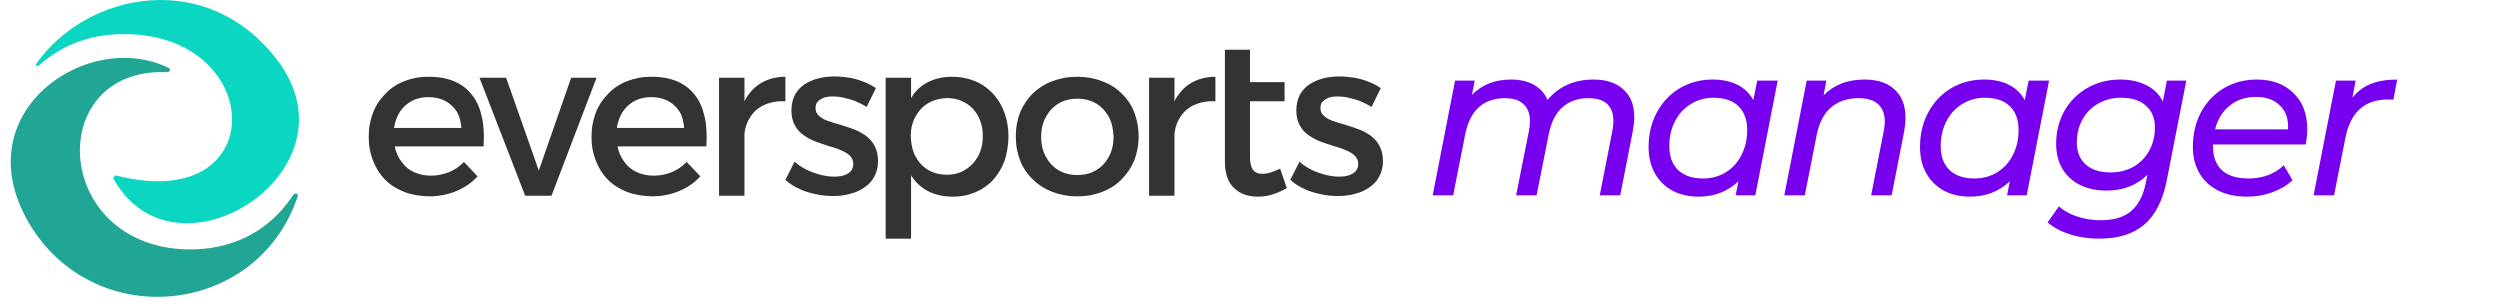 <svg xmlns="http://www.w3.org/2000/svg" width="203" height="25" viewBox="0 0 203 25" fill="none"><g clip-path="url(#clip0_10704_1294)"><path d="M108.766 6.207C108.302 6.207 107.864 6.258 107.452 6.362C107.04 6.465 106.653 6.646 106.318 6.852C105.983 7.085 105.725 7.369 105.545 7.705C105.365 8.066 105.262 8.479 105.262 8.97C105.262 9.461 105.365 9.874 105.545 10.184C105.725 10.52 105.957 10.778 106.267 10.985C106.576 11.191 106.885 11.372 107.246 11.501C107.607 11.63 107.967 11.759 108.302 11.863C108.663 11.966 108.998 12.069 109.282 12.198C109.591 12.328 109.823 12.457 110.003 12.637C110.183 12.818 110.287 13.025 110.287 13.309C110.287 13.541 110.209 13.748 110.08 13.903C109.951 14.058 109.745 14.161 109.514 14.239C109.282 14.316 109.024 14.342 108.715 14.342C108.354 14.342 107.993 14.29 107.607 14.187C107.22 14.084 106.834 13.955 106.473 13.774C106.112 13.593 105.803 13.386 105.519 13.128L104.772 14.6C105.081 14.884 105.468 15.143 105.88 15.323C106.292 15.53 106.73 15.659 107.22 15.762C107.684 15.866 108.148 15.918 108.637 15.918C109.127 15.918 109.591 15.866 110.029 15.737C110.467 15.633 110.854 15.453 111.188 15.22C111.523 14.988 111.807 14.704 111.987 14.342C112.193 13.98 112.297 13.567 112.297 13.077C112.297 12.586 112.194 12.173 112.013 11.837C111.833 11.501 111.601 11.243 111.291 11.01C110.982 10.804 110.673 10.623 110.312 10.494C109.951 10.365 109.591 10.236 109.23 10.132C108.869 10.029 108.534 9.926 108.225 9.822C107.916 9.719 107.684 9.564 107.503 9.409C107.323 9.254 107.22 9.048 107.22 8.789C107.22 8.557 107.272 8.376 107.4 8.247C107.529 8.118 107.684 8.014 107.89 7.937C108.096 7.86 108.328 7.834 108.611 7.834C108.895 7.834 109.204 7.86 109.514 7.937C109.823 8.014 110.158 8.092 110.467 8.221C110.776 8.35 111.085 8.505 111.369 8.686L112.116 7.162C111.833 6.956 111.498 6.775 111.137 6.646C110.776 6.491 110.39 6.387 109.977 6.31C109.565 6.258 109.153 6.207 108.766 6.207Z" fill="#333333"></path><path d="M103.947 13.696C103.664 13.825 103.406 13.929 103.174 14.006C102.942 14.084 102.711 14.11 102.504 14.11C102.298 14.11 102.092 14.084 101.963 13.98C101.809 13.903 101.706 13.774 101.628 13.567C101.551 13.386 101.499 13.128 101.499 12.792V8.221H104.308V6.671H101.499V4.037H99.463C99.463 8.066 99.463 7.963 99.463 13.18C99.463 13.671 99.541 14.084 99.67 14.445C99.799 14.807 100.005 15.091 100.262 15.323C100.52 15.556 100.804 15.711 101.113 15.814C101.422 15.918 101.783 15.969 102.144 15.969C102.556 15.969 102.942 15.918 103.329 15.788C103.715 15.659 104.102 15.504 104.489 15.272L103.947 13.696Z" fill="#333333"></path><path d="M95.366 6.31H93.305V15.892H95.366V10.881C95.418 10.339 95.598 9.848 95.882 9.435C96.165 9.022 96.526 8.712 97.016 8.505C97.479 8.299 98.046 8.195 98.691 8.221V6.232C97.943 6.232 97.273 6.413 96.706 6.749C96.139 7.085 95.701 7.575 95.366 8.221V6.31Z" fill="#333333"></path><path d="M87.481 8.014C88.048 8.014 88.563 8.144 89.001 8.402C89.439 8.66 89.775 9.022 90.032 9.487C90.29 9.951 90.393 10.494 90.419 11.114C90.419 11.733 90.29 12.276 90.032 12.741C89.775 13.206 89.439 13.567 89.001 13.825C88.563 14.084 88.074 14.213 87.481 14.213C86.914 14.213 86.399 14.084 85.961 13.825C85.523 13.567 85.188 13.206 84.93 12.741C84.672 12.276 84.543 11.733 84.543 11.114C84.543 10.494 84.672 9.951 84.93 9.487C85.188 9.022 85.523 8.66 85.961 8.402C86.399 8.144 86.888 8.014 87.481 8.014ZM87.481 6.232C86.734 6.232 86.064 6.361 85.445 6.594C84.827 6.826 84.311 7.162 83.873 7.575C83.435 8.014 83.1 8.505 82.843 9.099C82.611 9.693 82.482 10.365 82.482 11.088C82.482 11.811 82.611 12.457 82.843 13.051C83.075 13.645 83.435 14.161 83.873 14.574C84.311 15.014 84.853 15.349 85.445 15.582C86.064 15.814 86.734 15.943 87.481 15.943C88.228 15.943 88.898 15.814 89.491 15.582C90.109 15.349 90.625 15.014 91.063 14.574C91.501 14.135 91.836 13.645 92.094 13.051C92.326 12.457 92.455 11.811 92.455 11.088C92.455 10.365 92.326 9.693 92.094 9.099C91.862 8.505 91.501 7.989 91.063 7.575C90.625 7.136 90.109 6.826 89.491 6.594C88.898 6.361 88.203 6.232 87.481 6.232Z" fill="#333333"></path><path d="M76.89 14.187C76.323 14.187 75.808 14.058 75.37 13.8C74.932 13.541 74.597 13.18 74.339 12.689C74.081 12.224 73.978 11.682 73.952 11.062C73.952 10.468 74.081 9.926 74.339 9.461C74.597 8.996 74.932 8.634 75.37 8.376C75.808 8.118 76.297 7.989 76.89 7.963C77.328 7.963 77.715 8.04 78.075 8.195C78.436 8.35 78.745 8.557 79.003 8.841C79.261 9.125 79.467 9.435 79.596 9.822C79.75 10.21 79.802 10.623 79.802 11.062C79.802 11.682 79.673 12.224 79.415 12.689C79.158 13.154 78.823 13.515 78.385 13.774C77.972 14.058 77.457 14.187 76.89 14.187ZM77.302 6.232C76.555 6.232 75.911 6.387 75.344 6.671C74.777 6.956 74.313 7.395 73.978 7.963V6.31H71.917V19.378H73.978V14.239C74.339 14.807 74.777 15.22 75.37 15.53C75.936 15.814 76.607 15.969 77.354 15.969C78.05 15.969 78.668 15.84 79.209 15.607C79.75 15.375 80.24 15.039 80.626 14.626C81.013 14.187 81.322 13.696 81.554 13.102C81.76 12.508 81.863 11.863 81.889 11.139C81.889 10.416 81.786 9.745 81.554 9.151C81.348 8.557 81.039 8.04 80.626 7.601C80.214 7.162 79.75 6.826 79.183 6.594C78.617 6.361 77.998 6.232 77.302 6.232Z" fill="#333333"></path><path d="M67.768 6.207C67.304 6.207 66.866 6.258 66.454 6.362C66.041 6.465 65.655 6.646 65.32 6.852C64.985 7.085 64.727 7.369 64.547 7.705C64.366 8.066 64.263 8.479 64.263 8.97C64.263 9.461 64.366 9.874 64.547 10.184C64.727 10.52 64.959 10.778 65.268 10.985C65.552 11.191 65.887 11.372 66.248 11.501C66.608 11.63 66.969 11.759 67.304 11.863C67.665 11.966 68 12.069 68.283 12.198C68.592 12.328 68.824 12.457 69.005 12.637C69.185 12.818 69.288 13.025 69.288 13.309C69.288 13.541 69.211 13.748 69.082 13.903C68.953 14.058 68.747 14.161 68.515 14.239C68.283 14.316 68.025 14.342 67.716 14.342C67.356 14.342 66.995 14.29 66.608 14.187C66.222 14.084 65.835 13.955 65.474 13.774C65.114 13.593 64.804 13.386 64.521 13.128L63.774 14.6C64.083 14.884 64.469 15.143 64.882 15.323C65.294 15.53 65.732 15.659 66.222 15.762C66.686 15.866 67.149 15.918 67.639 15.918C68.129 15.918 68.592 15.866 69.03 15.737C69.469 15.633 69.855 15.453 70.19 15.22C70.525 14.988 70.808 14.704 70.989 14.342C71.195 13.98 71.298 13.567 71.298 13.077C71.298 12.586 71.195 12.173 71.015 11.837C70.834 11.501 70.602 11.243 70.293 11.01C69.984 10.804 69.675 10.623 69.314 10.494C68.953 10.365 68.592 10.236 68.232 10.132C67.871 10.029 67.536 9.926 67.227 9.822C66.917 9.719 66.686 9.564 66.505 9.409C66.325 9.254 66.222 9.048 66.222 8.789C66.222 8.557 66.273 8.376 66.402 8.247C66.531 8.118 66.686 8.014 66.892 7.937C67.098 7.86 67.33 7.834 67.613 7.834C67.897 7.834 68.206 7.86 68.515 7.937C68.824 8.014 69.159 8.092 69.469 8.221C69.778 8.35 70.087 8.505 70.37 8.686L71.118 7.162C70.834 6.956 70.499 6.775 70.139 6.646C69.778 6.491 69.391 6.387 68.979 6.31C68.592 6.258 68.18 6.207 67.768 6.207Z" fill="#333333"></path><path d="M60.45 6.31H58.388V15.892H60.45V10.881C60.501 10.339 60.681 9.848 60.965 9.435C61.248 9.022 61.609 8.712 62.099 8.505C62.562 8.299 63.13 8.195 63.774 8.221V6.232C63.026 6.232 62.356 6.413 61.789 6.749C61.222 7.085 60.785 7.575 60.45 8.221V6.31Z" fill="#333333"></path><path d="M50.09 10.365C50.168 9.848 50.348 9.409 50.58 9.047C50.838 8.686 51.147 8.402 51.533 8.195C51.92 7.989 52.384 7.885 52.873 7.885C53.389 7.885 53.853 7.989 54.239 8.195C54.626 8.402 54.935 8.686 55.167 9.047C55.399 9.409 55.502 9.848 55.553 10.39H50.09V10.365ZM52.873 6.232C52.152 6.232 51.508 6.361 50.915 6.594C50.322 6.826 49.807 7.162 49.395 7.601C48.957 8.04 48.621 8.531 48.39 9.125C48.158 9.719 48.029 10.39 48.029 11.114C48.029 11.837 48.158 12.482 48.39 13.076C48.621 13.671 48.957 14.187 49.369 14.6C49.807 15.039 50.322 15.349 50.915 15.582C51.508 15.814 52.178 15.918 52.925 15.943C53.749 15.943 54.497 15.788 55.167 15.504C55.837 15.22 56.404 14.833 56.868 14.316L55.76 13.154C55.399 13.515 54.986 13.8 54.548 13.98C54.085 14.161 53.595 14.265 53.08 14.265C52.564 14.265 52.126 14.161 51.714 13.98C51.301 13.8 50.967 13.515 50.709 13.154C50.425 12.792 50.245 12.379 50.142 11.888H57.357C57.409 11.01 57.383 10.236 57.228 9.538C57.074 8.841 56.842 8.247 56.455 7.756C56.094 7.265 55.605 6.878 55.012 6.62C54.42 6.361 53.698 6.232 52.873 6.232Z" fill="#333333"></path><path d="M44.782 15.892L48.441 6.31H46.38L43.751 13.851L41.097 6.31H38.932L42.643 15.892H44.782Z" fill="#333333"></path><path d="M32.001 10.365C32.078 9.848 32.258 9.409 32.49 9.047C32.748 8.686 33.057 8.402 33.444 8.195C33.83 7.989 34.294 7.885 34.783 7.885C35.299 7.885 35.763 7.989 36.149 8.195C36.536 8.402 36.845 8.686 37.077 9.047C37.309 9.409 37.412 9.848 37.464 10.39H32.001V10.365ZM34.783 6.232C34.062 6.232 33.418 6.361 32.825 6.594C32.232 6.826 31.717 7.162 31.305 7.601C30.867 8.04 30.532 8.531 30.3 9.125C30.068 9.719 29.939 10.39 29.939 11.114C29.939 11.837 30.068 12.482 30.3 13.076C30.532 13.671 30.867 14.187 31.279 14.6C31.717 15.039 32.232 15.349 32.825 15.582C33.418 15.814 34.088 15.918 34.835 15.943C35.66 15.943 36.407 15.788 37.077 15.504C37.747 15.22 38.314 14.833 38.778 14.316L37.67 13.154C37.309 13.515 36.897 13.8 36.458 13.98C35.995 14.161 35.505 14.265 34.99 14.265C34.474 14.265 34.036 14.161 33.624 13.98C33.212 13.8 32.877 13.515 32.619 13.154C32.336 12.792 32.155 12.379 32.052 11.888H39.267C39.319 11.01 39.293 10.236 39.138 9.538C38.984 8.841 38.752 8.247 38.365 7.756C38.005 7.265 37.515 6.878 36.922 6.62C36.33 6.361 35.608 6.232 34.783 6.232Z" fill="#333333"></path><path d="M191.016 7.936C191.42 7.42 191.917 7.045 192.506 6.811C193.095 6.577 193.811 6.459 194.654 6.459L194.342 8.094C194.238 8.082 194.094 8.077 193.909 8.077C192.003 8.077 190.848 9.119 190.444 11.205L189.526 15.863H187.863L189.682 6.547H191.276L191.016 7.936Z" fill="#7700EE"></path><path d="M179.69 11.732V11.838C179.69 12.705 179.932 13.367 180.418 13.824C180.903 14.269 181.63 14.492 182.601 14.492C183.167 14.492 183.698 14.398 184.195 14.211C184.691 14.012 185.107 13.748 185.442 13.42L186.152 14.633C185.702 15.055 185.153 15.383 184.506 15.617C183.86 15.851 183.178 15.968 182.462 15.968C181.561 15.968 180.781 15.804 180.123 15.476C179.465 15.148 178.956 14.68 178.598 14.07C178.24 13.461 178.061 12.746 178.061 11.926C178.061 10.883 178.281 9.946 178.72 9.114C179.17 8.282 179.788 7.631 180.574 7.163C181.37 6.694 182.26 6.459 183.242 6.459C184.489 6.459 185.482 6.823 186.222 7.549C186.972 8.264 187.348 9.242 187.348 10.485C187.348 10.86 187.307 11.275 187.226 11.732H179.69ZM183.172 7.866C182.352 7.866 181.648 8.1 181.059 8.569C180.47 9.037 180.071 9.682 179.863 10.502H185.788C185.835 9.67 185.615 9.026 185.13 8.569C184.657 8.1 184.004 7.866 183.172 7.866Z" fill="#7700EE"></path><path d="M177.527 6.547L175.951 14.598C175.627 16.261 175.015 17.474 174.114 18.236C173.225 18.997 172.006 19.378 170.459 19.378C169.592 19.378 168.801 19.261 168.085 19.027C167.369 18.804 166.762 18.482 166.266 18.06L167.184 16.759C167.554 17.099 168.033 17.369 168.622 17.568C169.223 17.779 169.875 17.884 170.58 17.884C171.642 17.884 172.463 17.638 173.04 17.146C173.629 16.654 174.028 15.892 174.235 14.861L174.374 14.193C173.496 15.049 172.387 15.476 171.048 15.476C170.239 15.476 169.523 15.324 168.899 15.019C168.287 14.715 167.808 14.275 167.461 13.701C167.126 13.127 166.959 12.453 166.959 11.68C166.959 10.707 167.178 9.822 167.617 9.026C168.068 8.229 168.691 7.602 169.488 7.145C170.285 6.688 171.186 6.459 172.191 6.459C172.976 6.459 173.67 6.612 174.27 6.916C174.882 7.209 175.333 7.655 175.621 8.252L175.951 6.547H177.527ZM171.377 14C172.07 14 172.688 13.848 173.231 13.543C173.785 13.226 174.212 12.793 174.513 12.242C174.825 11.68 174.98 11.047 174.98 10.344C174.98 9.594 174.738 9.008 174.253 8.586C173.779 8.153 173.109 7.936 172.243 7.936C171.55 7.936 170.926 8.094 170.372 8.41C169.829 8.715 169.402 9.149 169.09 9.711C168.79 10.262 168.639 10.883 168.639 11.574C168.639 12.336 168.882 12.934 169.367 13.367C169.852 13.789 170.522 14 171.377 14Z" fill="#7700EE"></path><path d="M166.386 6.547L164.567 15.863H162.973L163.199 14.72C162.783 15.119 162.298 15.429 161.743 15.652C161.2 15.863 160.606 15.968 159.959 15.968C159.173 15.968 158.475 15.81 157.862 15.494C157.25 15.166 156.771 14.697 156.424 14.088C156.078 13.478 155.905 12.764 155.905 11.943C155.905 10.889 156.13 9.946 156.58 9.114C157.031 8.282 157.649 7.631 158.434 7.163C159.231 6.694 160.12 6.459 161.102 6.459C161.888 6.459 162.558 6.6 163.112 6.881C163.678 7.163 164.111 7.579 164.411 8.129L164.723 6.547H166.386ZM160.323 14.492C161.004 14.492 161.616 14.328 162.159 14C162.713 13.66 163.141 13.191 163.441 12.594C163.753 11.996 163.909 11.316 163.909 10.555C163.909 9.723 163.672 9.078 163.199 8.621C162.725 8.164 162.049 7.936 161.172 7.936C160.49 7.936 159.878 8.106 159.335 8.446C158.792 8.774 158.365 9.237 158.053 9.834C157.741 10.432 157.585 11.111 157.585 11.873C157.585 12.693 157.822 13.338 158.296 13.806C158.781 14.264 159.456 14.492 160.323 14.492Z" fill="#7700EE"></path><path d="M151.4 6.459C152.451 6.459 153.266 6.729 153.843 7.268C154.432 7.807 154.727 8.569 154.727 9.553C154.727 9.893 154.692 10.256 154.623 10.643L153.601 15.863H151.937L152.96 10.643C153.017 10.326 153.046 10.069 153.046 9.869C153.046 9.26 152.867 8.791 152.509 8.463C152.151 8.135 151.62 7.971 150.915 7.971C150.014 7.971 149.269 8.223 148.68 8.727C148.103 9.219 147.716 9.957 147.519 10.941L146.549 15.863H144.886L146.705 6.547H148.299L148.074 7.743C148.905 6.887 150.014 6.459 151.4 6.459Z" fill="#7700EE"></path><path d="M144.348 6.547L142.529 15.863H140.935L141.16 14.72C140.745 15.119 140.259 15.429 139.705 15.652C139.162 15.863 138.567 15.968 137.921 15.968C137.135 15.968 136.436 15.81 135.824 15.494C135.212 15.166 134.733 14.697 134.386 14.088C134.04 13.478 133.866 12.764 133.866 11.943C133.866 10.889 134.092 9.946 134.542 9.114C134.993 8.282 135.61 7.631 136.396 7.163C137.193 6.694 138.082 6.459 139.064 6.459C139.849 6.459 140.519 6.6 141.074 6.881C141.64 7.163 142.073 7.579 142.373 8.129L142.685 6.547H144.348ZM138.284 14.492C138.966 14.492 139.578 14.328 140.121 14C140.675 13.66 141.103 13.191 141.403 12.594C141.715 11.996 141.871 11.316 141.871 10.555C141.871 9.723 141.634 9.078 141.16 8.621C140.687 8.164 140.011 7.936 139.133 7.936C138.452 7.936 137.84 8.106 137.297 8.446C136.754 8.774 136.327 9.237 136.015 9.834C135.703 10.432 135.547 11.111 135.547 11.873C135.547 12.693 135.784 13.338 136.257 13.806C136.742 14.264 137.418 14.492 138.284 14.492Z" fill="#7700EE"></path><path d="M129.397 6.459C130.437 6.459 131.245 6.729 131.823 7.268C132.412 7.795 132.706 8.551 132.706 9.535C132.706 9.805 132.666 10.174 132.585 10.643L131.563 15.863H129.899L130.922 10.643C130.979 10.315 131.008 10.045 131.008 9.834C131.008 9.225 130.841 8.762 130.506 8.446C130.171 8.129 129.663 7.971 128.981 7.971C128.127 7.971 127.422 8.217 126.868 8.709C126.325 9.19 125.955 9.916 125.759 10.889L124.771 15.863H123.108L124.147 10.643C124.205 10.326 124.234 10.063 124.234 9.852C124.234 9.242 124.061 8.78 123.714 8.463C123.379 8.135 122.871 7.971 122.19 7.971C121.335 7.971 120.63 8.217 120.076 8.709C119.533 9.201 119.164 9.946 118.967 10.941L117.997 15.863H116.334L118.153 6.547H119.747L119.522 7.707C120.33 6.875 121.393 6.459 122.709 6.459C123.426 6.459 124.038 6.6 124.546 6.881C125.054 7.163 125.424 7.573 125.655 8.112C126.59 7.01 127.838 6.459 129.397 6.459Z" fill="#7700EE"></path><path d="M23.798 15.848C23.877 15.728 24 15.695 24.093 15.731C24.138 15.748 24.165 15.777 24.177 15.806C24.188 15.829 24.195 15.868 24.173 15.935C22.623 20.631 18.708 23.413 14.445 23.99C10.183 24.567 5.616 22.931 2.813 18.847C1.231 16.49 0.716 14.28 0.911 12.354C1.106 10.429 2.015 8.751 3.342 7.456C6.004 4.858 10.317 3.841 13.725 5.53C13.778 5.556 13.796 5.59 13.803 5.612C13.81 5.637 13.81 5.671 13.797 5.709C13.77 5.784 13.694 5.865 13.576 5.86C11.207 5.758 9.416 6.5 8.222 7.727C7.026 8.957 6.453 10.649 6.492 12.384C6.569 15.853 9.073 19.476 13.875 20.146C16.145 20.463 20.802 20.363 23.798 15.848Z" fill="#21A696"></path><path d="M3.175 5.292C3.065 5.387 2.977 5.361 2.941 5.325C2.922 5.307 2.915 5.286 2.915 5.266C2.914 5.247 2.92 5.205 2.964 5.143C7.151 -0.729 16.916 -2.547 22.543 4.917C24.253 7.184 24.569 9.458 24.043 11.45C23.515 13.454 22.123 15.22 20.34 16.436C16.764 18.872 11.741 19.02 9.243 14.56C9.202 14.488 9.214 14.412 9.257 14.348C9.303 14.282 9.381 14.238 9.466 14.259C12.544 15.037 14.854 14.768 16.417 13.882C17.992 12.989 18.798 11.473 18.84 9.833C18.926 6.583 16.035 3.008 10.683 2.785C7.513 2.653 5.214 3.544 3.175 5.292Z" fill="#0BD6C2"></path></g><defs><clipPath id="clip0_10704_1294"><rect width="201.257" height="24.223" fill="white" transform="translate(0.872)"></rect></clipPath></defs></svg>